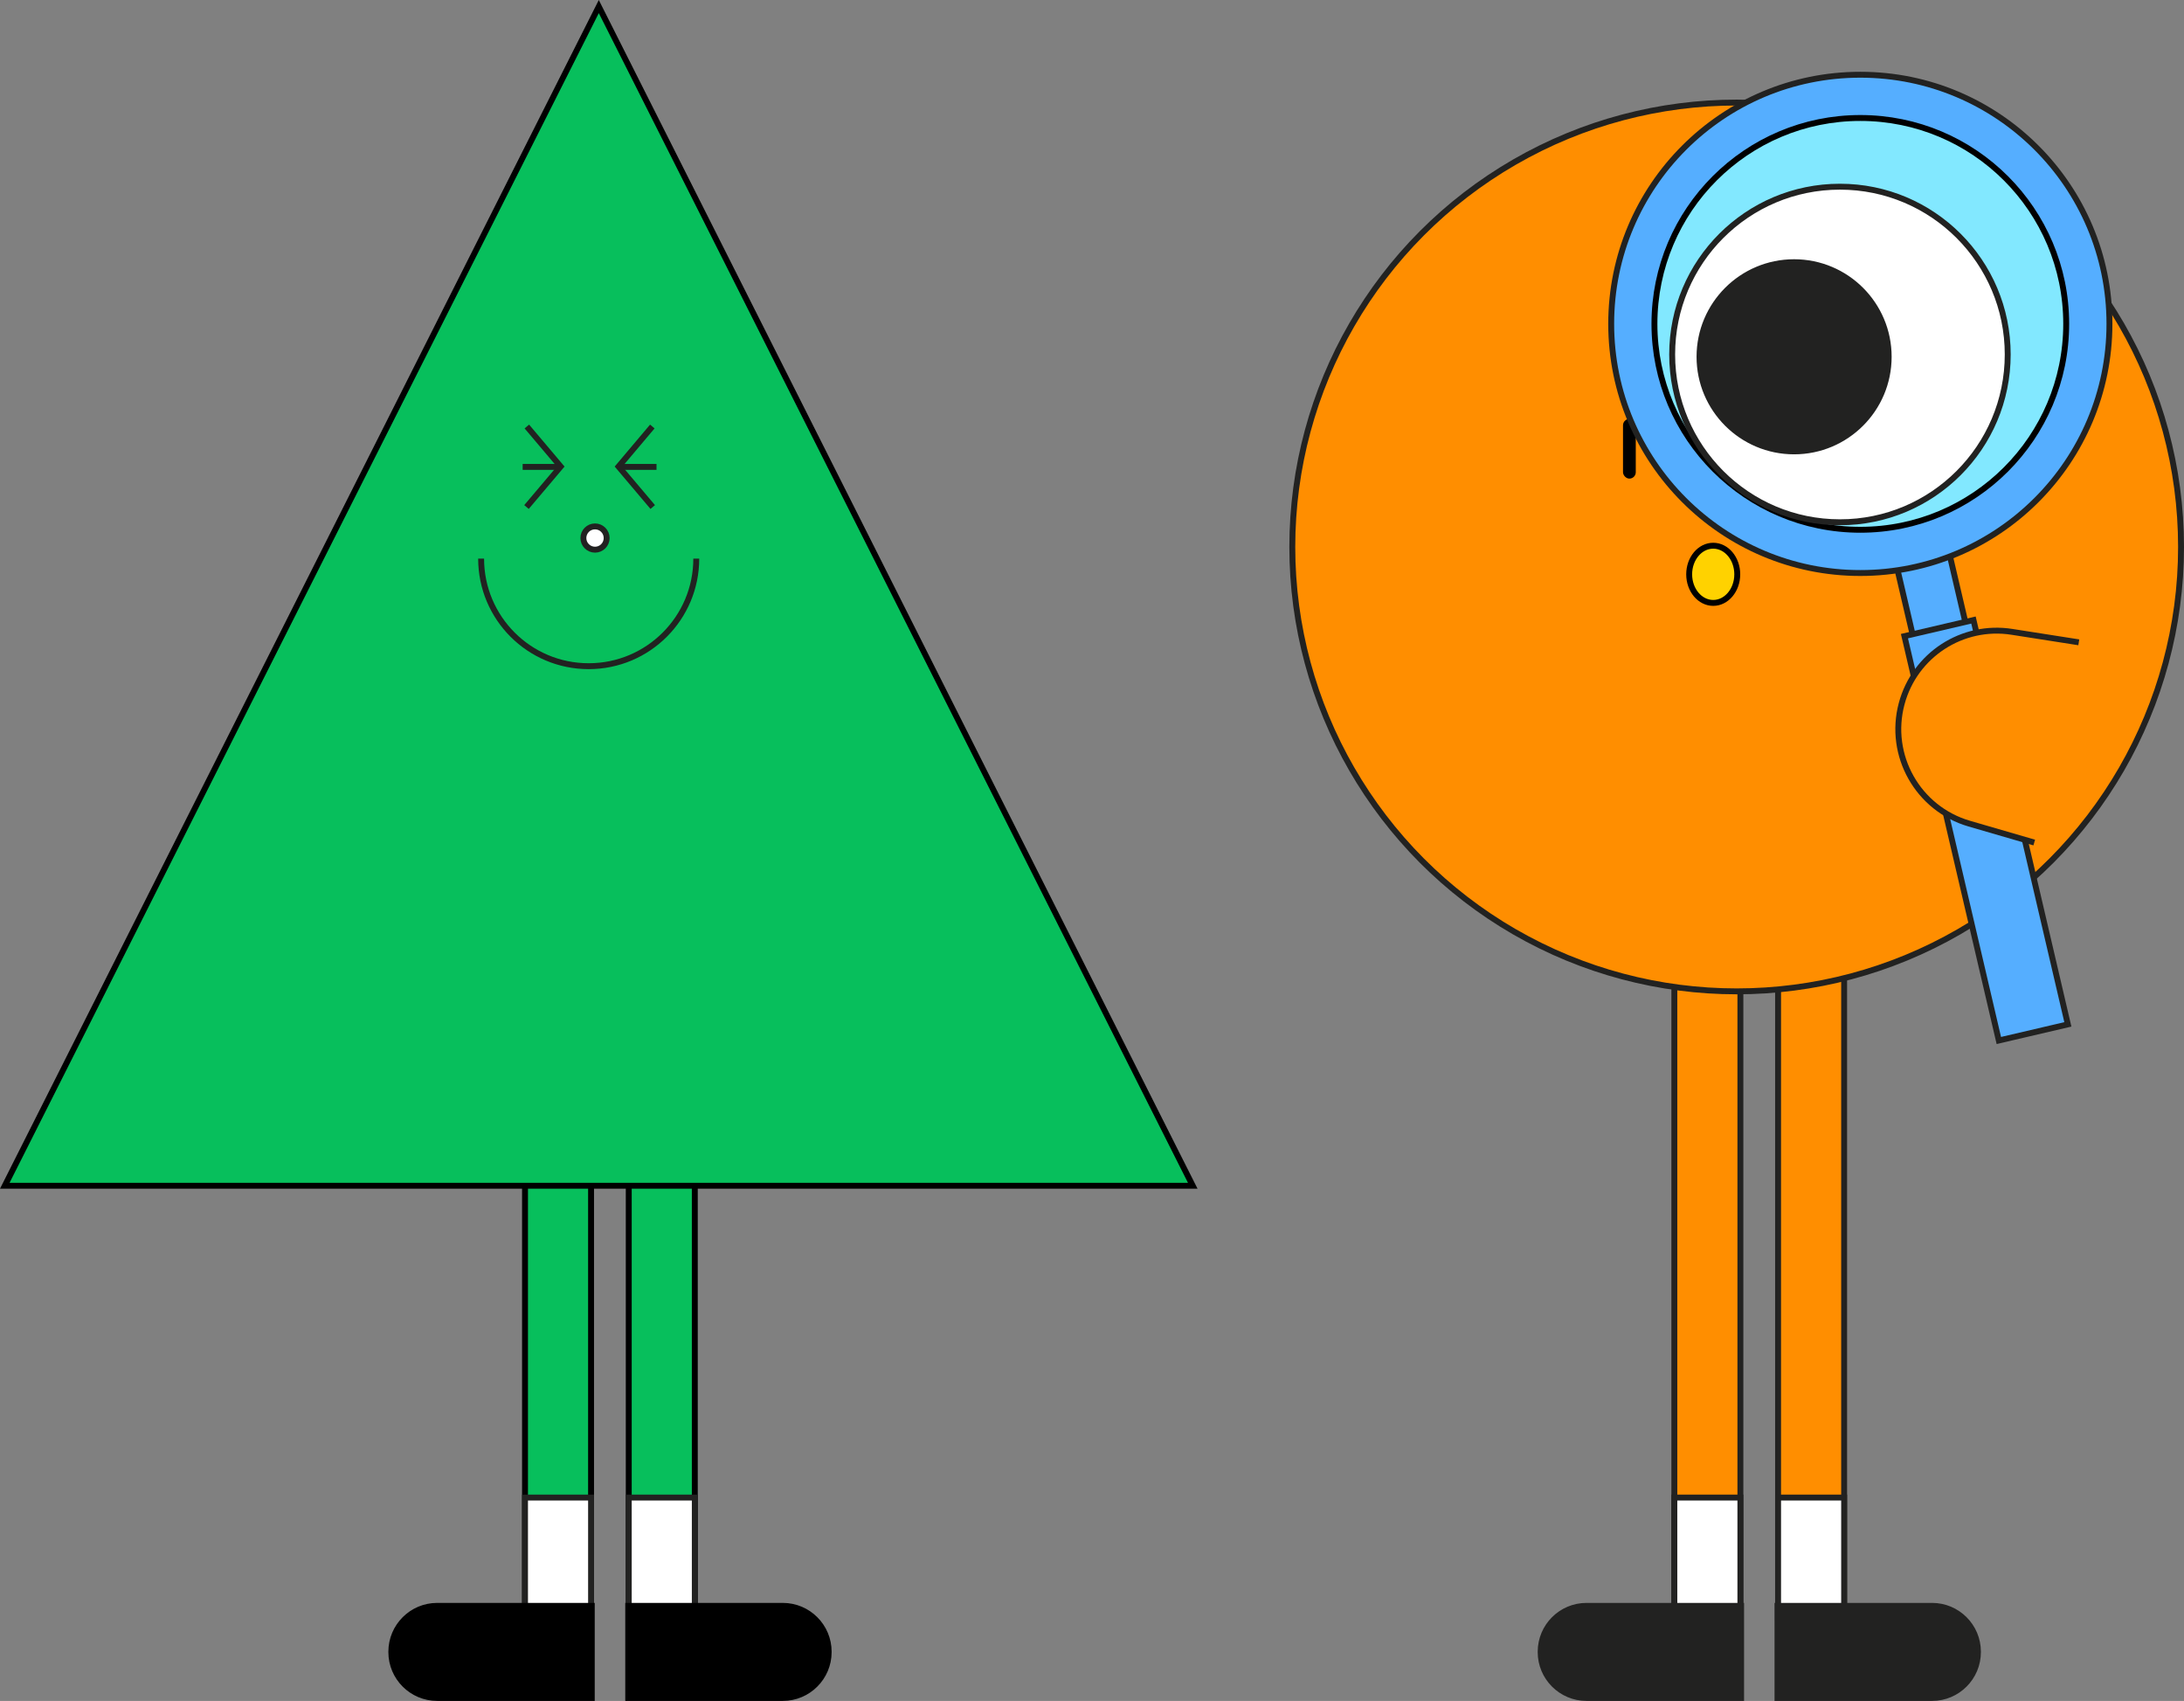 <?xml version="1.0" encoding="UTF-8"?>
<svg id="_레이어_2" data-name="레이어 2" xmlns="http://www.w3.org/2000/svg" viewBox="0 0 369.69 287.9">
  <rect x="0" y="0" width="369.69" height="287.9" fill="#808080" stroke="none"/>
  <defs>
    <style>
      .cls-1 {
        fill: #07bf5c;
      }

      .cls-1, .cls-2, .cls-3, .cls-4, .cls-5, .cls-6, .cls-7, .cls-8, .cls-9 {
        stroke-miterlimit: 10;
      }

      .cls-1, .cls-4, .cls-5, .cls-9 {
        stroke: #000;
      }

      .cls-2 {
        fill: #55aeff;
      }

      .cls-2, .cls-3, .cls-6, .cls-7, .cls-8 {
        stroke: #222221;
      }

      .cls-3 {
        fill: #ff8e00;
      }

      .cls-10 {
        stroke-width: 0px;
      }

      .cls-5 {
        fill: #ffd200;
      }

      .cls-6 {
        fill: #222221;
      }

      .cls-7 {
        fill: none;
      }

      .cls-8 {
        fill: #fff;
      }

      .cls-9 {
        fill: #82e8ff;
      }
    </style>
  </defs>
  <g id="Layer_1" data-name="Layer 1">
    <g>
      <g>
        <g>
          <rect class="cls-1" x="88.87" y="199.23" width="11.18" height="74.58"/>
          <rect class="cls-1" x="106.43" y="199.23" width="11.18" height="74.58"/>
          <rect class="cls-8" x="88.87" y="253.48" width="11.18" height="20.32"/>
          <rect class="cls-8" x="106.43" y="253.48" width="11.18" height="20.32"/>
          <path class="cls-4" d="M74,271.81h26.17v15.59h-26.17c-4.28,0-7.76-3.48-7.76-7.76v-.07c0-4.28,3.48-7.76,7.76-7.76Z"/>
          <path class="cls-4" d="M114.09,271.81h26.17v15.59h-26.17c-4.28,0-7.76-3.48-7.76-7.76v-.07c0-4.28,3.48-7.76,7.76-7.76Z" transform="translate(246.6 559.21) rotate(180)"/>
        </g>
        <polygon class="cls-1" points="101.36 1.11 201.9 200.7 .81 200.7 101.36 1.11"/>
        <g>
          <path class="cls-7" d="M117.86,94.55c0,10.05-8.15,18.21-18.21,18.21s-18.21-8.15-18.21-18.21"/>
          <polyline class="cls-7" points="89.18 72.19 94.91 78.97 89.12 85.82"/>
          <line class="cls-7" x1="94.54" y1="79.03" x2="88.47" y2="79.03"/>
          <polyline class="cls-7" points="110.42 72.19 104.7 78.97 110.49 85.82"/>
          <line class="cls-7" x1="105.06" y1="79.03" x2="111.13" y2="79.03"/>
          <circle class="cls-8" cx="100.72" cy="91.07" r="1.97"/>
        </g>
      </g>
      <g>
        <rect class="cls-3" x="283.42" y="163.2" width="11.18" height="110.61"/>
        <rect class="cls-3" x="300.98" y="163.2" width="11.18" height="110.61"/>
        <rect class="cls-8" x="283.42" y="253.48" width="11.18" height="20.32"/>
        <rect class="cls-8" x="300.98" y="253.48" width="11.18" height="20.32"/>
        <path class="cls-6" d="M268.55,271.81h26.17v15.59h-26.17c-4.28,0-7.76-3.48-7.76-7.76v-.07c0-4.28,3.48-7.76,7.76-7.76Z"/>
        <path class="cls-6" d="M308.65,271.81h26.17v15.59h-26.17c-4.28,0-7.76-3.48-7.76-7.76v-.07c0-4.28,3.48-7.76,7.76-7.76Z" transform="translate(635.7 559.21) rotate(-180)"/>
        <circle class="cls-3" cx="293.97" cy="92.58" r="75.22"/>
        <ellipse class="cls-5" cx="290" cy="97.21" rx="4.07" ry="4.84"/>
        <g>
          <rect class="cls-10" x="274.73" y="70.91" width="2.16" height="10.1" rx="1.08" ry="1.08"/>
          <rect class="cls-10" x="286.71" y="70.91" width="2.16" height="10.1" rx="1.08" ry="1.08"/>
        </g>
        <rect class="cls-2" x="322.07" y="90.25" width="9.17" height="18.77" transform="translate(-14.1 76.89) rotate(-13.14)"/>
        <rect class="cls-2" x="330.2" y="105.37" width="12" height="70.28" transform="translate(-23.14 80.13) rotate(-13.14)"/>
        <circle class="cls-2" cx="314.9" cy="54.82" r="42.17"/>
        <circle class="cls-9" cx="314.9" cy="54.82" r="34.85"/>
        <path class="cls-3" d="M344.34,142.61l-11-3.2c-8.7-2.53-13.79-11.56-11.44-20.31h0c2.2-8.23,10.26-13.48,18.68-12.15l11.3,1.77"/>
        <g>
          <circle class="cls-8" cx="311.45" cy="60" r="28.4"/>
          <circle class="cls-6" cx="303.69" cy="60.39" r="16.01"/>
        </g>
      </g>
    </g>
  </g>
</svg>